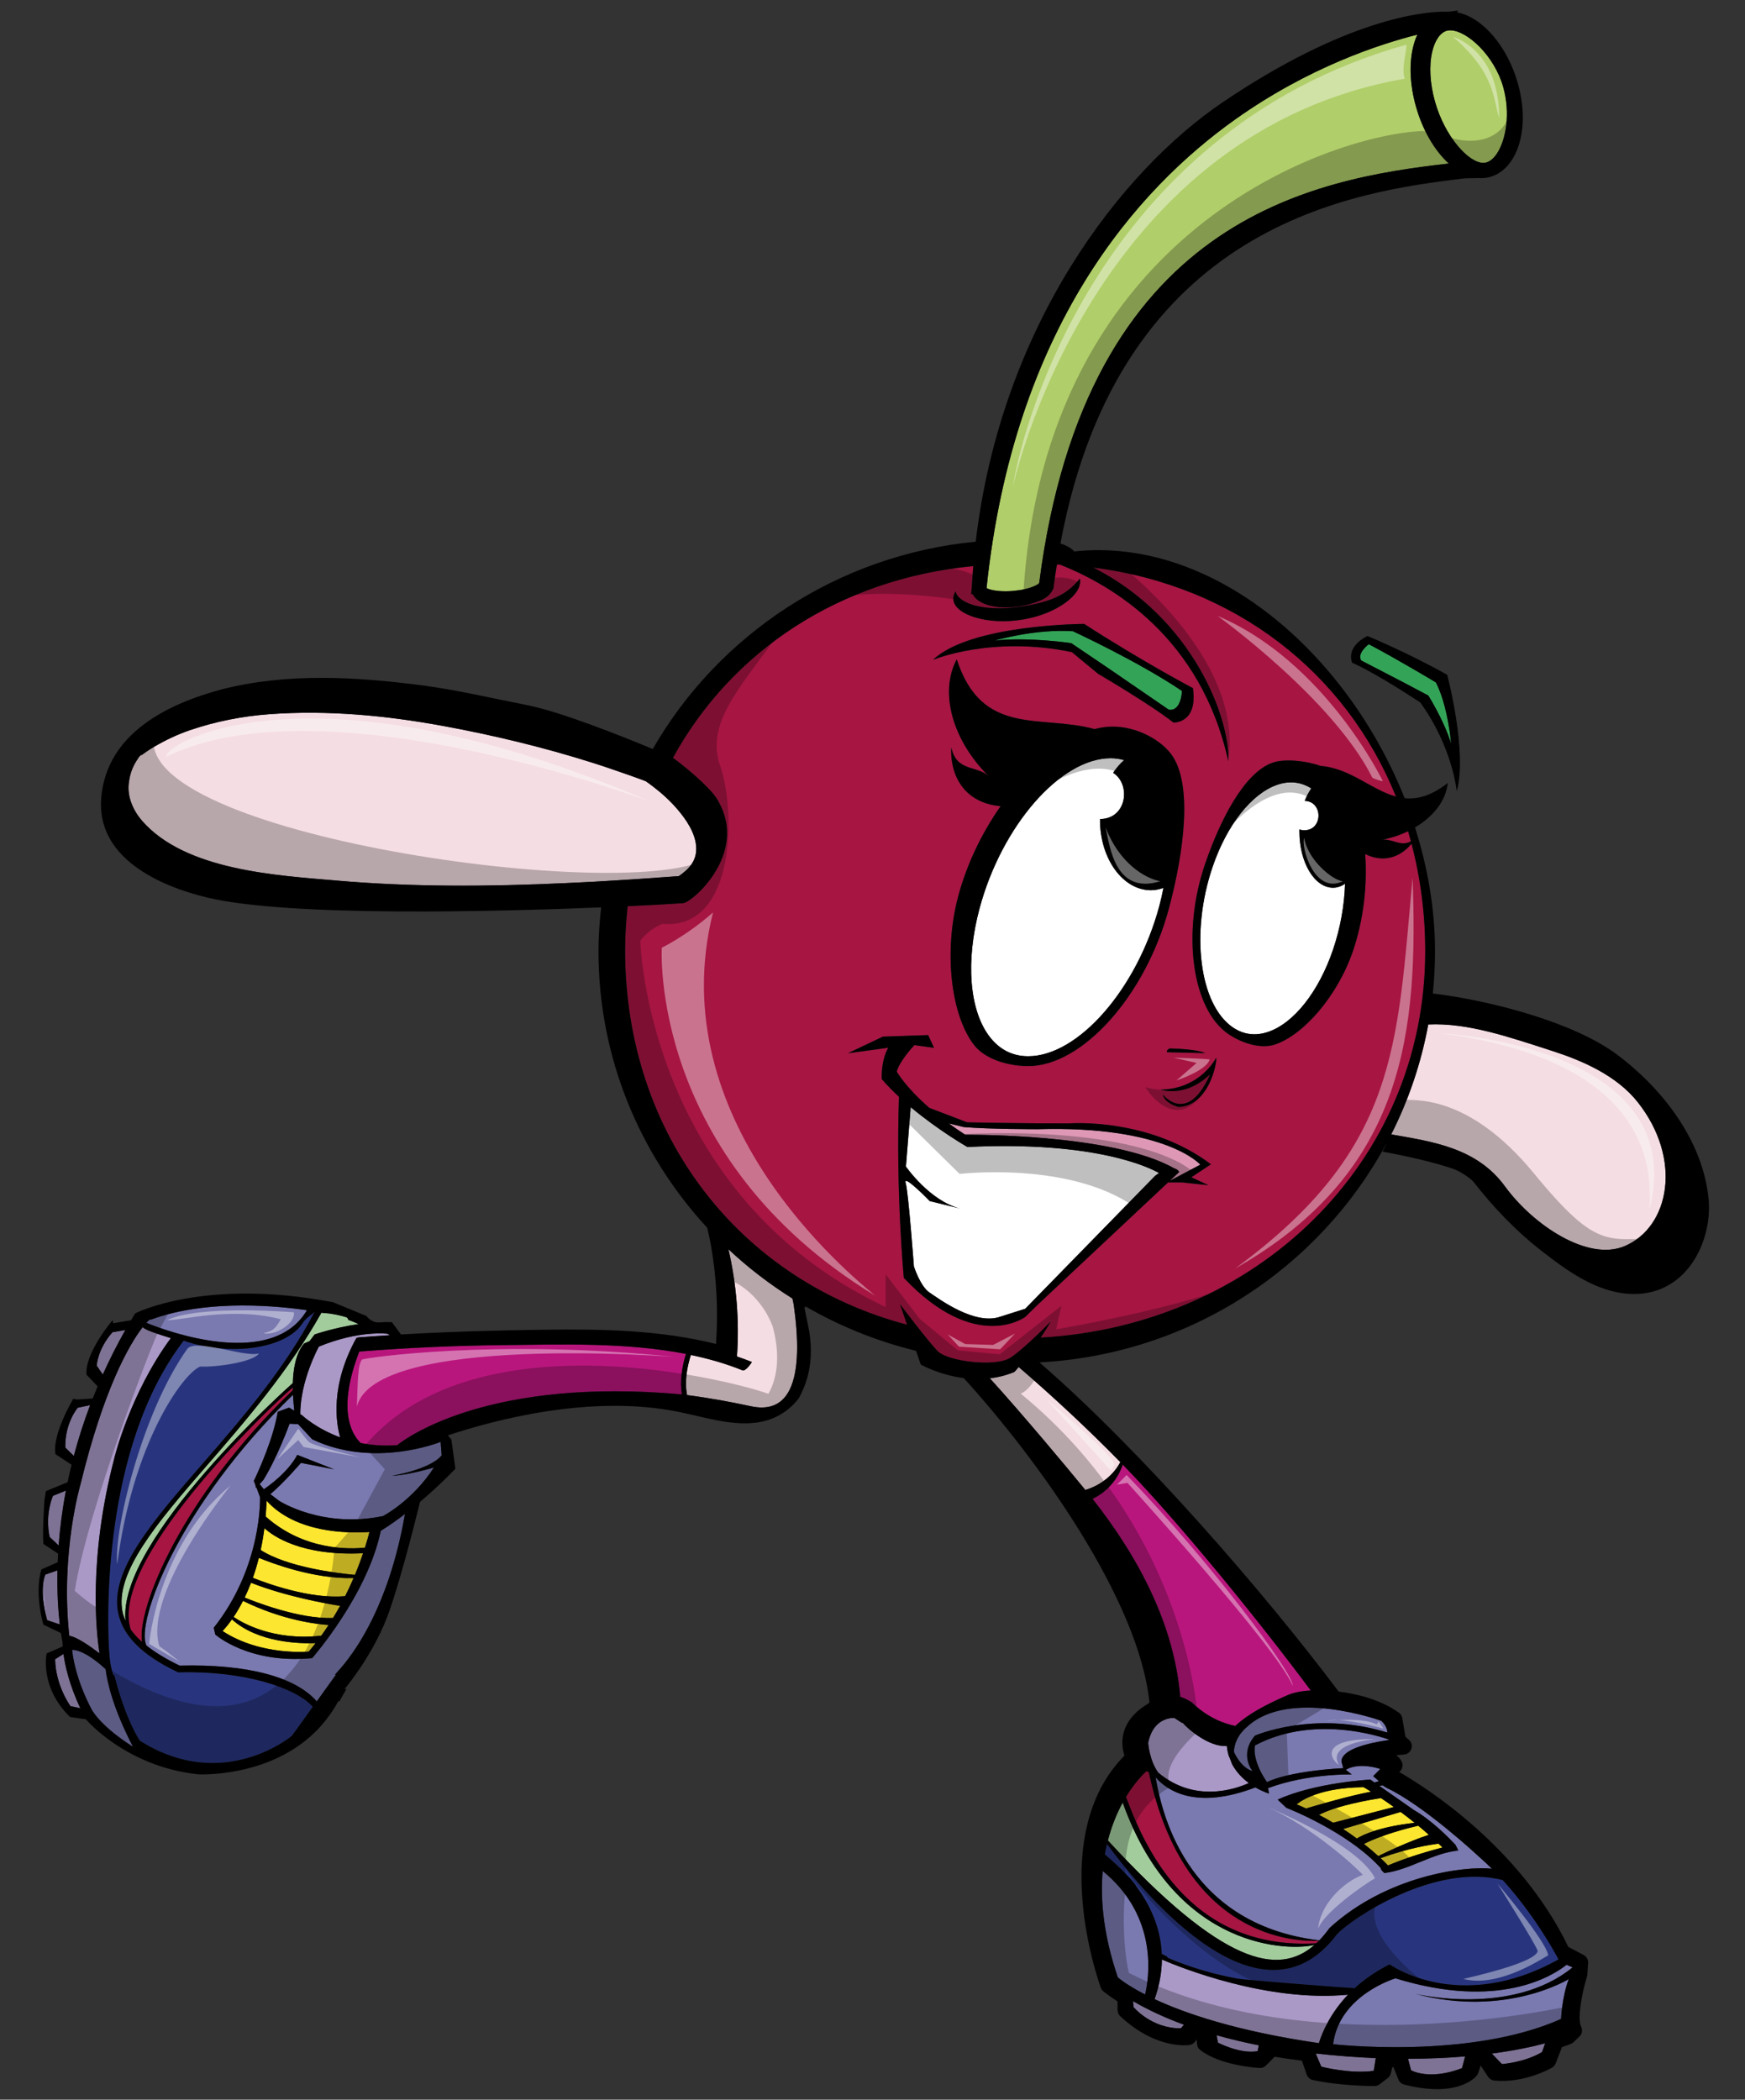 <?xml version="1.0" encoding="utf-8"?>
<!-- Generator: Adobe Illustrator 17.0.0, SVG Export Plug-In . SVG Version: 6.00 Build 0)  -->
<!DOCTYPE svg PUBLIC "-//W3C//DTD SVG 1.1//EN" "http://www.w3.org/Graphics/SVG/1.1/DTD/svg11.dtd">
<svg version="1.1" id="Layer_2" xmlns="http://www.w3.org/2000/svg" xmlns:xlink="http://www.w3.org/1999/xlink" x="0px" y="0px"
	 width="166.25px" height="200px" viewBox="0 0 166.25 200" style="enable-background:new 0 0 166.25 200;" xml:space="preserve">
<rect x="0" y="0" width="166.25" height="200" fill="#333333" stroke="none"/>
<path id="color11" style="fill:#B0CE69;" d="M138.032,15.577c-12.823,1.461-34.546,5.187-39.016,39.892l-0.024,0.093
	c-0.061,0.056-0.193,0.153-0.436,0.261c-0.517,0.23-1.23,0.395-2.012,0.464c-0.26,0.024-0.513,0.034-0.754,0.034
	c-1.006,0-1.599-0.185-1.799-0.305c2.603-24.862,14.345-38.021,23.75-44.684c6.951-4.925,13.684-7.126,17.296-8.034
	c-0.17,0.365-0.311,0.771-0.416,1.216c-0.386,1.622-0.287,3.618,0.276,5.62C135.544,12.432,136.695,14.36,138.032,15.577z
	 M143.213,8.287c-0.84-2.99-3.451-5.398-5.053-5.398c-0.093,0-0.185,0.01-0.273,0.03c-0.636,0.144-1.172,0.888-1.433,1.988
	c-0.318,1.345-0.227,3.038,0.259,4.767c0.939,3.342,3.205,5.84,4.602,5.84c0.085,0,0.167-0.009,0.245-0.027
	c0.416-0.094,0.815-0.447,1.156-1.019C143.472,13.199,143.918,10.795,143.213,8.287z"/>
<path id="color10" style="fill:#DE98B6;" d="M111.439,112.485l0.909-0.853c-0.128-0.193-0.293-0.297-0.476-0.341
	c-5.901-3.361-19.903-3.196-19.903-3.196c-0.571-0.37-1.089-0.731-1.571-1.085l1.423,0.348c2.448,0.209,7.034,0.202,7.034,0.202
	c12.259-0.356,15.503,3.378,15.503,3.378L111.439,112.485z"/>
<path id="color9" style="fill:#F4DDE3;" d="M154.781,118.698c-3.502,1.484-8.711-2.005-11.406-5.698
	c-2.688-3.687-6.918-4.253-10.832-4.945c1.652-3.26,2.852-6.776,3.53-10.471c3.761-0.178,7.689,1.186,11.873,2.54
	c2.756,0.891,6.055,2.293,8.085,4.861C160.32,110.405,159.068,116.883,154.781,118.698z M96.622,130.691
	c-0.779,0.324-1.558,0.507-2.315,0.597c3.19,3.515,7.405,8.567,9.094,10.635c1.39-0.408,2.664-1.369,3.334-2.652
	c-3.098-3.157-6.339-6.18-9.681-9.057C96.821,130.497,96.659,130.676,96.622,130.691z M75.498,123.688
	c-2.185-1.372-4.231-2.942-6.1-4.695c0.775,3.343,1.053,6.821,0.813,10.216c0.478,0.161,0.95,0.334,1.415,0.522
	c0.032,0.014-0.592,0.918-0.884,0.798c-1.573-0.639-3.225-1.109-4.922-1.464c-0.38,1.192-0.613,2.579-0.361,3.821
	c2.177,0.28,4.248,0.667,6.077,1.064c0.399,0.086,0.767,0.121,1.103,0.115c1.262-0.023,2.091-0.667,2.604-1.716
	c0.903-1.845,0.822-4.935,0.376-8.075C75.581,124.079,75.539,123.885,75.498,123.688z M66.324,80.629
	c-0.09-1.296-0.935-2.542-1.749-3.501c-0.692-0.815-1.507-1.562-2.375-2.222c-0.226-0.172-0.453-0.34-0.684-0.499
	c-0.544-0.206-1.093-0.401-1.64-0.596c-0.586-0.21-1.176-0.413-1.768-0.612c-0.56-0.188-1.12-0.375-1.683-0.553
	c-4.655-1.472-9.428-2.619-14.203-3.497c-5.441-0.999-11.006-1.523-16.534-1.123c-2.595,0.188-5.151,0.691-7.615,1.532
	c-1.187,0.405-2.317,0.949-3.399,1.579c-0.488,0.284-0.946,0.614-1.402,0.942c0.407-0.294,0.158-0.248-0.021,0.014
	c-0.506,0.735-0.841,1.355-0.984,2.518c-0.159,1.297,0.429,2.608,1.264,3.568c4.132,4.744,12.83,5.203,18.536,5.698
	c7.219,0.626,14.502,0.58,21.763,0.243c0.613-0.026,1.224-0.057,1.836-0.088c0.286-0.016,0.571-0.027,0.855-0.042
	c1.3-0.073,2.6-0.153,3.896-0.24c0.41-0.026,0.819-0.057,1.228-0.084c0.56-0.04,1.121-0.08,1.681-0.12
	c0.394-0.028,0.79-0.055,1.185-0.083l0.166-0.014C65.662,82.764,66.418,81.973,66.324,80.629z"/>
<path id="color8" style="fill:#B9167D;" d="M65.354,128.965c-0.382,1.215-0.598,2.592-0.381,3.859
	c-18.101-1.633-26.005,3.943-27.133,4.833c-1.277,0.1-2.435,0.001-3.471-0.201c-0.972-0.93-2.203-3.335-0.156-8.676
	c0.005-0.015,0.015-0.026,0.021-0.041c4.571-0.363,9.164-0.564,13.747-0.614C53.522,128.064,59.683,127.858,65.354,128.965z
	 M106.964,139.507c-0.474,1.439-1.525,2.611-2.877,3.262c4.534,5.758,7.794,12.149,8.351,18.858
	c0.295,0.099,0.758,0.293,1.104,0.532c1.597,1.542,3.233,2.064,4.151,2.24c0.638-0.571,1.702-1.529,5.154-3.005
	c0.746-0.254,1.349-0.331,2.029-0.371C120.238,154.773,112.422,145.093,106.964,139.507z"/>
<path id="color7" style="fill:#A3CC9D;" d="M33.176,125.723c0.49,0.173,0.819,0.32,0.985,0.401c-2.337,0.34-4.188,0.989-4.188,0.989
	l-0.478,0.633l-0.533,0.235c-0.8,0.963-1.033,2.498-1.066,3.788l-0.013-0.015c-0.179,0.146-16.729,14.931-15.921,22.633
	c-0.126-0.275-0.228-0.557-0.288-0.845c-0.771-3.718,3.295-8.495,7.954-13.854c3.761-4.319,7.892-9.121,11-14.653
	c0.056,0.011,0.121,0.021,0.175,0.033c0.012,0,0.02-0.005,0.032-0.004c0.729,0.042,1.436,0.188,2.133,0.397
	C33.112,125.505,33.172,125.61,33.176,125.723z M106.961,171.701c-0.524,0.961-1.036,2.163-1.411,3.607
	c10.939,11.894,16.262,12.959,19.689,9.946C123.146,185.825,112.069,185.977,106.961,171.701z"/>
<path id="color6" style="fill:#A71543;" d="M131.604,80.005c0.926-0.172,1.779-0.461,2.548-0.831
	c0.095,0.32,0.184,0.643,0.271,0.967C133.401,80.713,132.605,79.808,131.604,80.005z M109.456,168.82
	c-0.075-0.04-0.148-0.079-0.211-0.125c0,0.004-0.961,0.803-1.972,2.463c1.547,4.105,5.686,14.662,18.128,13.945
	c0.088-0.077,0.174-0.159,0.257-0.242C123.464,184.98,112.827,184.655,109.456,168.82z M99.144,127.414
	c0.362-0.534,0.697-1.063,0.949-1.525c0,0-2.406,2.498-3.815,3.431c-1.41,0.932-5.99,0.368-6.954-0.625
	c-0.963-0.993-3.579-4.471-3.579-4.471l0.674,1.96c-15.985-4.212-26.865-18.138-26.865-35.681c0-1.424,0.097-2.813,0.24-4.183
	c1.585-0.074,2.619-0.13,2.872-0.145c1.461-0.083,2.35-0.143,2.428-0.148c0.241-0.02,0.854-0.412,1.539-1.082
	c1.727-1.689,3.908-5.137,1.698-8.804c-0.717-1.19-3.109-3.134-4.018-3.81c-0.081-0.061-0.146-0.106-0.202-0.146
	c5.585-10.181,15.9-17.054,28.616-18.263c-0.054,0.654-0.102,1.313-0.138,1.978c-0.013,0.072-0.016,0.138-0.021,0.194l-0.043,0.511
	h0.155c0.366,0.75,1.56,1.246,3.098,1.246c0.284,0,0.58-0.013,0.884-0.041c0.997-0.088,1.979-0.399,2.566-0.661
	c0.592-0.264,0.924-0.646,1.076-1.017l0.045,0.006l0.034-0.272c0.012-0.056,0.019-0.112,0.021-0.166l0.005-0.034
	c0.084-0.652,0.188-1.271,0.286-1.9c0.097,0.004,0.194,0.009,0.291,0.014c4.922,1.934,13.443,6.913,16.038,18.737
	c0.181-3.975-3.301-13.607-12.87-18.459c13.531,1.728,24.075,10.016,28.845,21.819c-2.33-0.627-4.366-2.705-7.196-2.922
	c-1.387-0.497-3.394-0.699-4.517-0.32c-2.707,0.914-5.02,5.402-6.479,9.678c-2.25,6.594-1.237,13.864,2.258,16.206
	c1.197,0.804,3.006,1.446,4.424,0.967c2.706-0.915,5.95-4.614,7.407-8.891c1.016-2.976,1.383-6.287,1.166-9.245
	c1.681,0.83,3.292,0.383,4.417-0.99c0.849,3.229,1.306,6.658,1.306,10.246C135.785,110.933,119.504,126.294,99.144,127.414z
	 M113.574,103.019c-0.474,0.265-1.027,0.489-1.672,0.627c-0.004,0-0.007,0.001-0.008,0.002c-0.179,0.037-0.365,0.065-0.558,0.09
	c-0.037,0.006-0.074,0.009-0.113,0.014c-0.208,0.021-0.42,0.038-0.641,0.039l0.002,0.002c0.007,0.002,0.104,0.035,0.271,0.07
	c0.673,0.139,2.509,0.29,4.418-1.516l0.028-0.024c-0.08,0.18-0.16,0.346-0.24,0.506c-2.114,4.211-4.286,1.427-4.286,1.427
	c0.079,0.331,0.313,0.582,0.575,0.767c0.08,0.055,0.162,0.104,0.242,0.147c0.099,0.055,0.193,0.099,0.281,0.133
	c0.229,0.096,0.401,0.139,0.401,0.139c3.122-0.104,3.771-4.86,3.568-4.648C115.845,100.792,115.174,102.13,113.574,103.019z
	 M95.332,76.789c-1.757,2.511-3.204,5.463-4.035,8.565c-1.438,5.366-0.659,11.366,1.479,14.153c1.121,1.46,3.409,2.042,5.183,2.042
	c5.172,0,11.184-6.733,13.402-15.01c1.438-5.367,2.323-11.958,0.185-14.746c-1.121-1.46-3.669-2.843-6.28-2.536
	c-0.324,0.038-0.654,0.103-0.989,0.192c-5.101-1.416-10.712,0.791-13.126-6.643c-1.667,3.107-0.448,7.708,3.114,11.194
	c-1.157-1.156-3.132-0.409-3.638-2.818C90.504,74.268,92.194,76.524,95.332,76.789z M111.438,99.867c0,0-0.35,0.165-0.249,0.361
	l3.636,0.086C114.825,100.313,114.211,99.936,111.438,99.867z M90.838,57.193c0.229,1.38,3.251,2.375,6.579,1.825
	c3.33-0.549,5.705-2.434,5.477-3.814c-0.004-0.028-0.017-0.053-0.024-0.08c-1.276,1.591-2.775,2.192-5.418,2.629
	c-3.262,0.539-6.09-0.1-6.417-1.426C90.866,56.617,90.791,56.909,90.838,57.193z M88.892,62.853c0,0,5.575-2.337,13.228-0.737
	l2.494,2.061c0,0,5.038,2.949,7.182,4.649c0,0,2.344,0.104,1.858-3.278c0,0-4.726-2.483-10.359-6.116
	C103.294,59.432,92.457,59.456,88.892,62.853z M111.289,112.626h1.279l2.563,0.271l-1.634-0.758l1.872-1.233
	c-5.96-4.495-13.495-3.897-13.495-3.897c-4.236,0.012-9.731-0.101-9.731-0.101l-3.603-1.377c-2.325-2.025-3.105-3.459-3.105-3.459
	c0.276-1.047,1.682-2.522,1.682-2.522l1.868,0.26l-0.562-1.215l-4.308,0.15l-3.33,1.582l3.841-0.525
	c-0.723,1.273-0.619,2.985-0.619,2.985c0.501,0.585,1.06,1.149,1.64,1.688c-0.313,9.117,0.462,17.246,0.462,17.246
	c6.832,7.236,11.555,3.73,11.555,3.73l1.33-1.295L111.289,112.626z M12.457,155.223c0.29,0.403,0.645,0.794,1.073,1.172
	c-0.484-3.161,3.726-13.753,14.367-23.975c-0.002-0.085-0.003-0.168-0.005-0.257C25.051,134.595,10.351,148.825,12.457,155.223z"/>
<path id="color5" style="fill:#FDE62F;" d="M35.199,145.926c-0.072,0.293-0.212,0.812-0.428,1.492
	c-1.368,0.15-5.775,0.326-9.463-2.968c0.041-0.482,0.071-0.984,0.088-1.503C28.174,146.012,33.044,146.069,35.199,145.926z
	 M25.189,145.561c-0.093,0.74-0.213,1.433-0.354,2.081c2.541,1.638,7.247,2.211,8.979,2.371c0.318-0.759,0.574-1.458,0.781-2.062
	C28.721,148.241,26.017,146.319,25.189,145.561z M22.099,154.253c-0.525,0.749-0.901,1.105-0.901,1.105
	c3.668,2.404,8.217,1.959,8.217,1.959c0.229-0.264,0.444-0.533,0.658-0.805C28.555,156.572,24.593,156.484,22.099,154.253z
	 M24.662,148.389c-0.171,0.691-0.366,1.322-0.571,1.903c1.206,0.484,5.449,2.06,8.792,1.746c0.302-0.596,0.569-1.175,0.805-1.728
	C29.935,150.441,25.822,148.869,24.662,148.389z M23.31,152.171c0.817,0.34,5.193,2.082,8.42,1.944
	c0.237-0.387,0.46-0.771,0.669-1.152c-1.264-0.202-5.139-0.885-8.483-2.199C23.719,151.279,23.515,151.747,23.31,152.171z
	 M22.258,154.021c0.819,0.559,3.792,2.293,8.346,1.786c0.248-0.338,0.481-0.681,0.704-1.024c-1.178-0.074-4.396-0.455-8.157-2.294
	C22.84,153.101,22.533,153.611,22.258,154.021z M131.568,171.276c-1.012,0.15-4.168,0.688-5.903,1.595
	c0.469,0.245,0.92,0.5,1.347,0.752l5.786-1.499C132.351,171.803,131.935,171.52,131.568,171.276z M137.053,175.617
	c-0.831,0.099-2.839,0.416-5.525,1.375c0.292,0.268,0.531,0.509,0.717,0.696c1.239-0.521,2.947-1.127,5.187-1.709
	C137.306,175.858,137.182,175.74,137.053,175.617z M135.115,173.903c-0.917,0.215-3.386,0.833-5.17,1.736
	c0.531,0.422,0.986,0.812,1.367,1.159c0.875-0.433,2.832-1.362,4.816-2.028C135.79,174.466,135.448,174.181,135.115,173.903z
	 M133.445,172.594l-5.482,1.623c0.469,0.306,0.899,0.606,1.305,0.907c0.569-0.352,2.154-1.116,5.512-1.495
	C134.317,173.257,133.873,172.913,133.445,172.594z M129.915,170.237c-4.696,0.039-6.376,1.634-6.376,1.634
	c0.306,0.127,0.598,0.26,0.893,0.393c1.057-0.314,4.015-1.182,6.188-1.601C130.178,170.385,129.915,170.237,129.915,170.237z"/>
<path id="color4" style="fill:#33A457;" d="M102.218,60.127c0,0,6.285,2.908,10.39,5.69c0,0-0.053,1.965-1.257,1.782l-5.889-4.039
	l-3.402-2.298c0,0-3.993-0.602-7.291-0.246C94.769,61.017,98.575,59.886,102.218,60.127z M136.8,65.003c0,0-3.579-2.155-6.391-3.637
	c0,0-1.164,0.85-0.72,1.548l4.063,2.106l2.325,1.23c0,0,1.472,2.317,2.176,4.584C138.253,70.834,137.958,67.245,136.8,65.003z"/>
<path id="color3" style="fill:#28357E;" d="M148.484,186.641c-9.461,5.272-16.091,0.476-16.091,0.476
	c-1.355,0.678-2.452,1.459-3.336,2.269c-0.521-0.017-10.252-0.749-11.209-0.924c-2.229-0.409-4.387-1.045-6.476-1.92
	c-0.104-0.039-0.169-0.115-0.211-0.191c-0.156-0.076-0.327-0.143-0.475-0.222c-0.113-2.619-1.197-4.778-2.406-6.406
	c-0.407-0.8-2.773-2.896-3.023-3.084c0.061-0.345,0.128-0.677,0.205-0.998c3.806,5.141,14.752,18.14,21.919,8.591
	c1.445-1.531,9.346-6.82,15.792-5.143C146.079,182.282,147.997,185.72,148.484,186.641z M29.983,124.94
	c-0.269,0.296-0.802,0.542-1.163,1.103c-1.528,2.37-6.718,3.218-11.327,1.664c-0.762,0.99-1.442,2.043-2.053,3.136
	c-6.199,11.084-5.08,26.514-5.008,26.839c-0.001,0.018-0.007,0.031-0.005,0.049c0.059,0.58,0.148,1.142,0.318,1.698
	c0.029,0.095,0.085,0.148,0.152,0.177c1.091,4.3,2.422,6.202,2.422,6.202c7.975,5.047,14.493-0.464,14.493-0.464l1.991-2.762
	c-1.582-1.811-6.56-3.457-12.75-3.285l-0.076,0.003l-0.07-0.034c-3.347-1.6-5.194-3.436-5.644-5.612
	c-0.835-4.028,3.286-8.765,8.058-14.25C23.012,135.16,27.16,130.366,29.983,124.94z"/>
<path id="color2" style="fill:#AA99C7;" d="M13.595,126.417c0.268,0.288,1.443,0.659,2.68,1.043
	c-3.909,5.307-5.38,11.427-5.38,11.427c-2.524,9.643-1.711,16.712-1.413,18.603c-0.742-0.566-2.171-1.595-2.881-1.671
	c-0.856-7.969,1.077-14.465,1.077-14.465C9.917,132.163,12.371,127.987,13.595,126.417z M5.252,158.048
	c0.047,2.541,1.465,4.467,1.465,4.467l0.939,0.202c-1.048-2.218-1.454-4.057-1.607-5.172L5.252,158.048z M5.588,147.208
	c0.117-1.589,0.335-3.34,0.692-5.223l-1.238,0.5c-0.808,2.053-0.308,3.924-0.308,3.924L5.588,147.208z M7.034,138.679
	c0.411-1.553,0.921-3.171,1.553-4.836l-1.186,0.25c-1.334,1.761-1.173,3.801-1.173,3.801L7.034,138.679z M11.945,126.687
	l-1.229,0.216c-1.418,1.59-1.502,3.178-1.502,3.178l0.58,0.849C10.423,129.536,11.132,128.121,11.945,126.687z M5.473,149.584
	l-1.152,0.401c-0.638,1.545,0.174,4.343,0.174,4.343l1.203,0.407C5.56,153.561,5.428,151.801,5.473,149.584z M30.378,128.271
	c0,0-1.781,3.232-1.769,6.435l0.164,0.096c0,0,1.309,1.254,3.634,2.111c-0.377-1.333-0.986-4.935,1.573-9.508l0.059,0.081
	c0.035-0.093,0.059-0.137,0.062-0.091c1.008-0.082,2.016-0.145,3.024-0.21c-0.069-0.061-0.138-0.11-0.205-0.143
	C36.919,127.043,34.203,126.69,30.378,128.271z M109.999,190.425c2.895,1.35,7.824,3.056,15.654,4.191
	c0.334-1.07,1.098-2.857,2.774-4.615c-7.721,0.745-16.032-2.613-17.733-3.351C110.684,187.825,110.477,189.087,109.999,190.425z
	 M118.979,169.842c-0.571-0.422-1.154-0.991-1.566-1.744c-0.021,0.013-0.237-0.659-0.343-0.839c-0.093-0.295-0.153-0.612-0.19-0.946
	c-1.695,0.123-3.726-1.637-4.2-2.203c-0.014,0.001-0.028-0.001-0.042,0c-0.006,0.004-0.014,0.007-0.021,0.006l-0.727-0.472
	c0,0-1.994-0.192-2.499,2.376c0.001,0,0.1,1.646,0.958,2.828C113.756,171.709,117.542,170.485,118.979,169.842z M107.998,191.183
	c0,0,1.685,2.048,4.509,2.02l0.293-0.34c-1.661-0.609-3.313-1.352-4.855-2.246L107.998,191.183z M116.034,194.567
	c-0.002,0,2.11,1.114,3.778,0.813l0.12-0.556c-1.234-0.245-2.602-0.557-4.025-0.96L116.034,194.567z M125.353,195.606l0.527,1.25
	c0-0.002,2.75,0.719,4.998,0.397l0.192-1.211c-1.761-0.074-3.648-0.213-5.661-0.434C125.41,195.609,125.386,195.608,125.353,195.606
	z M134.433,197.199c0,0,1.721,1.008,4.854-0.2l0.302-1.118c-1.611,0.14-3.427,0.222-5.444,0.223L134.433,197.199z M142.128,195.61
	l0.966,1.001c0-0.002,2.148-0.148,3.82-1.146l0.296-0.835C146.013,194.953,144.321,195.319,142.128,195.61z"/>
<path id="color1" style="fill:#7A79B0;" d="M13.945,126.004c0.401-0.457,0.387-0.29,0.387-0.29c5.58-2.086,12.69-1.235,14.915-0.914
	C25.933,130.408,16.151,126.911,13.945,126.004z M142.137,178.003c-0.425-0.419-0.866-0.835-1.323-1.231c0,0-5.175-4.82-8.712-6.473
	l-0.381-0.239l-0.298,0.056l3.293,2.301c1.663,0.955,3.271,2.587,3.915,3.269c0.036-0.005,0.248,0.483,0.308,0.584
	c-2.428,0.234-4.697,1.867-7.036,2.143c-0.065-0.025-0.42-0.385-0.319-0.428c-3.17-3.532-9.03-5.783-9.03-5.783l-0.827-0.783
	c3.585-1.633,8.83-1.907,8.83-1.907l0.394,0.273l0.426-0.124l-0.55-0.478l0.672-0.682c0,0-1.936-0.697-3.284,0.075l0.572,0.447
	c0,0-4.159-0.118-7.967,1.301l0.077,0.523c0,0-0.574-0.174-1.288-0.591c-5.658,2.16-8.39,0.328-9.515-0.968
	c0.496,2.758,2.56,13.977,15.6,15.538c0.343-0.357,0.671-0.75,0.983-1.186C132.097,178.68,139.52,177.713,142.137,178.003z
	 M6.867,157.156c0.336,3.025,1.932,5.798,1.932,5.798c1.137,1.784,3.872,3.429,3.872,3.429c-1.942-3.727-2.465-6.232-2.607-7.389
	C7.918,157.013,6.867,157.156,6.867,157.156z M36.278,145.815c-1.258,6.12-6.535,12.125-6.535,12.125
	c-6.045,0.592-9.228-2.244-9.228-2.244l-0.15-0.646c4.651-5.859,4.411-12.439,4.411-12.439l-0.336-0.91l-0.044,0.05
	c-0.038-0.222-0.095-0.44-0.199-0.645c-0.005-0.011-0.014-0.016-0.019-0.024c0.005-0.01,0.014-0.03,0.019-0.041l-0.01-0.026
	l0.021,0.003c0.417-0.877,1.848-4.008,2.255-6.544l1.078-0.393l0.497,0.291c-0.038-0.382-0.099-1.027-0.124-1.515
	c-10.89,10.555-15.05,21.757-13.958,23.888c0.848,0.669,1.902,1.303,3.162,1.911c6.533-0.17,11.073,1.11,13.063,3.408l1.842-2.561
	c-0.042,0.011-0.084,0.017-0.126,0.026c0.265-0.355,4.796-4.475,6.692-15.319C37.852,144.774,37.074,145.326,36.278,145.815z
	 M29.735,137.093l-1.331-1.433l-0.815-0.048c0,0-1.172,3.234-2.496,5.358l-0.358,0.4l0.402,0.484
	c0.522-0.352,2.311-1.641,3.186-3.273l3.505,1.377l-3.158-0.613c0,0-1.683,1.958-2.916,2.979l0.825,0.626c0,0,4.09,2.67,9.908,1.461
	c0,0,2.794-1.438,4.859-4.633c0,0-2.406,0.737-4.015,0.796c0,0,3.642-0.582,4.747-1.949l-0.098-1.282
	C41.981,137.343,35.626,139.921,29.735,137.093z M105.055,178.216c-0.235,2.748,0.069,6.104,1.44,10.129c0,0,0.74,0.684,2.602,1.638
	C109.445,188.529,110.451,182.614,105.055,178.216z M119.338,168.708c0,0-1.318-1.593,0.229-3.382c0,0,5.599-2.45,12.602-0.298
	c0,0,0.052-0.536-0.562-1.112c0,0-8.794-3.199-12.82,0.593c0,0-1.173,0.888-1.229,2.356
	C117.557,166.865,118.173,168.366,119.338,168.708z M132.398,165.727c0,0-6.872-2.64-12.832,0.53c0,0-0.365,1.325,1.145,3.498
	c0,0,1.786-1.021,7.262-1.335l-0.105-0.408C127.865,168.009,126.935,166.509,132.398,165.727z M134.842,189.925
	c0,0,9.188,2.208,14.983-2.527l-0.572-0.245c-1.382,1.095-6.503,4.308-16.299,1.289c0.001,0.002-5.35,1.569-5.948,6.275
	c0,0,12.99,1.505,21.724-2.407c0,0,0.074-2.056,0.728-3.797C149.457,188.513,143.513,192.209,134.842,189.925z"/>
<path id="color" style="fill:#FFFFFF;" d="M109.657,84.798c0.413,0,0.807-0.091,1.188-0.225c-0.11,0.568-0.237,1.143-0.393,1.723
	c-2.115,7.892-7.72,14.313-12.494,14.313c-1.492,0-2.729-0.627-3.679-1.864c-1.933-2.52-2.3-7.197-0.958-12.207
	c2.114-7.894,7.72-14.315,12.494-14.315c0.453,0,0.88,0.065,1.284,0.18c-0.39,0.335-0.743,0.742-1.049,1.211
	c1.722,1.087,1.312,4.397-1.248,4.399c0,0.026-0.003,0.051-0.003,0.078C104.801,81.795,106.976,84.798,109.657,84.798z
	 M92.163,109.253c0,0-2.738-1.562-5.402-3.795l-0.452,5.657c0,0,2.265,3.288,5.195,4.011l-2.931-0.723c0,0-2.593-2.674-2.287-1.712
	c0.252,0.791,0.783,7.94,0.783,7.94s0.604,1.899,1.489,2.489c0.885,0.59,4.315,3.158,6.742,2.299l2.374-0.756l12.357-12.644
	c0,0,0.156-0.132,0.392-0.285C109.566,111.243,104.446,108.661,92.163,109.253z M127,84.559c-1.77,0-3.204-2.407-3.204-5.376
	c0-0.059,0.004-0.116,0.005-0.175c0.139,0.046,0.288,0.078,0.46,0.078c1.792,0,1.805-2.753,0.043-2.799
	c0.171-0.448,0.385-0.844,0.626-1.188c-0.982-0.617-2.063-0.744-3.224-0.352c-2.447,0.826-4.813,3.819-6.174,7.812
	c-2.146,6.289-1.269,13.164,1.956,15.326c1.01,0.674,2.129,0.813,3.33,0.406c2.447-0.827,4.813-3.82,6.174-7.812
	c0.716-2.099,1.088-4.259,1.155-6.291C127.79,84.419,127.406,84.559,127,84.559z"/>
<path id="outline" d="M102.119,62.116l2.494,2.061c0,0,5.038,2.949,7.182,4.649c0,0,2.344,0.104,1.858-3.278
	c0,0-4.726-2.483-10.359-6.116c0,0-10.837,0.024-14.402,3.42C88.892,62.853,94.467,60.515,102.119,62.116z M102.218,60.127
	c0,0,6.285,2.908,10.39,5.69c0,0-0.053,1.965-1.257,1.782l-5.889-4.039l-3.402-2.298c0,0-3.993-0.602-7.291-0.246
	C94.769,61.017,98.575,59.886,102.218,60.127z M162.788,114.304c-0.463-5.33-4.087-10.367-8.711-13.837
	c-4.106-3.082-12.015-5.162-17.569-5.836c0.138-1.323,0.209-2.666,0.209-4.024c0-3.981-0.686-7.969-1.908-11.791
	c1.781-1.048,2.96-2.58,3.123-4.236c-1.571,1.235-2.895,1.574-4.111,1.45c-5.55-13.95-18.307-24.915-31.484-23.504
	c-0.307-0.368-0.836-0.602-1.305-0.758c5.692-30.685,28.383-33.523,38.301-34.755c0.303-0.038,0.717-0.042,1.117-0.045
	c0.176-0.002,0.343-0.004,0.505-0.009c0.05,0.002,0.1,0.011,0.149,0.011c0.24,0,0.479-0.026,0.709-0.078
	c0.945-0.214,1.752-0.842,2.33-1.815c1.053-1.768,1.229-4.431,0.471-7.124c-1.002-3.572-3.412-6.332-5.795-6.775L138.912,1
	l-0.893,0.12c-0.064-0.003-0.192-0.008-0.381-0.008c-1.967,0-9.304,0.622-21.144,8.625c-9.6,6.488-21.091,21.147-23.536,41.86
	c-13.205,1.274-24.529,8.907-30.77,19.748c-2.931-1.217-8.77-3.559-12.067-4.202c-3.294-0.642-6.565-1.423-9.894-1.858
	c-6.326-0.828-12.862-1.207-19.103,0.378c-5.194,1.399-10.915,4.188-11.474,10.264c-0.527,5.721,5.436,8.457,10.116,9.572
	c7.852,1.873,27.816,1.331,37.507,0.931c-0.153,1.374-0.255,2.762-0.255,4.176c0,10.134,3.929,19.376,10.359,26.343
	c0.13,0.56,0.26,1.118,0.359,1.683c0.542,3.108,0.701,6.243,0.48,9.385c-5.376-1.342-10.953-1.432-16.468-1.355
	c-4.521,0.063-9.036,0.183-13.546,0.45l-0.87-1.177c-0.136-0.005-0.271,0.013-0.407,0.013c0.009-0.011,0.018-0.02,0.026-0.028
	c-0.311,0.021-0.622,0.046-0.934,0.048c-0.438,0.003-0.883-0.3-1.17-0.689c-0.012,0.012-0.023,0.023-0.037,0.035l-3.078-1.272
	c-12.295-2.347-18.86,1.066-18.86,1.066c-0.132,0.218-0.254,0.433-0.382,0.649l-1.711,0.288l-0.043-0.3c0,0-2.665,3.1-2.496,5.198
	l1.062,1.116c-0.164,0.385-0.321,0.769-0.471,1.149l-1.477,0.102l-0.374-0.069c0,0-2.021,3.373-1.698,5.27l1.535,1.007
	c-0.139,0.566-0.266,1.123-0.378,1.67l-2.066,0.844l-0.132,0.808c0,0-0.22,3.081-0.103,4.229l1.395,0.918
	c-0.017,0.28-0.028,0.554-0.038,0.823l-1.548,0.683c0,0-0.707,1.916,0.18,5.254l1.679,0.811c0.082,0.54,0.145,0.836,0.145,0.836
	s0,0.159,0.02,0.441l-1.527,0.656c0,0-0.712,3.192,2.233,6.062l1.506,0.215c0,0,3.774,4.495,10.672,5.24c0,0,6.605,0.384,11.1-3.959
	c0,0,1.293-1.177,2.274-2.998c0.041,0,0.085-0.002,0.126-0.003c0.029-0.066,0.057-0.13,0.091-0.193
	c0.184-0.329,0.375-0.654,0.566-0.979c-0.064,0.005-0.123,0.017-0.188,0.02c0.535-0.646,2.982-3.732,4.268-7.428
	c1.222-3.521,2.543-8.844,2.922-10.406c1.979-1.671,3.373-3.16,3.373-3.16l-0.384-2.778l-0.294-0.365l-0.031-0.038
	c4.314-1.428,13.59-3.957,22.035-2.224c2.354,0.483,4.824,1.299,7.252,1.024c1.752-0.197,3.18-1.069,4.16-2.361
	c0.38-0.766,1.516-2.777,0.994-6.228c-0.158-0.823-0.323-1.64-0.498-2.445c0.041,0.04,0.091,0.074,0.134,0.114
	c-0.021-0.062-0.036-0.126-0.057-0.188c3.259,1.891,6.811,3.339,10.575,4.259l0.448,1.303c0,0,1.729,0.989,4.101,1.295
	c7.043,7.738,16.695,21.111,17.691,30.915c-0.181,0.116-0.373,0.245-0.582,0.39c-2.395,1.657-2.101,3.724-1.802,4.655
	c-7.48,7.551-2.467,21.525-2.245,22.124c0.004,0.013,0.008,0.021,0.015,0.034c0.053,0.129,0.141,0.24,0.252,0.324
	c0.404,0.314,0.838,0.618,1.317,0.934l0.007,0.826c0.003,0.106,0.025,0.207,0.063,0.301c0.043,0.105,0.106,0.2,0.191,0.278
	c3.443,3.215,6.49,2.759,6.616,2.737c0.208-0.033,0.393-0.149,0.519-0.322l0.143-0.197l0.035,0.434
	c0.009,0.086,0.026,0.168,0.058,0.246c0.056,0.127,0.141,0.236,0.249,0.323c1.929,1.5,5.502,1.703,5.653,1.712
	c0.23,0.012,0.455-0.074,0.616-0.24l0.819-0.833c1.081,0.181,1.979,0.3,2.594,0.371l0.463,1.324c0.007,0.017,0.01,0.03,0.016,0.046
	c0.101,0.241,0.313,0.421,0.57,0.476c2.709,0.588,5.747,0.574,5.874,0.576c0.172,0,0.341-0.059,0.479-0.163l0.771-0.587
	c0.144-0.109,0.242-0.26,0.291-0.434l0.164-0.625l0.096,0.002l0.478,1.191l0.004,0.006c0.096,0.233,0.298,0.404,0.54,0.468
	c4.983,1.277,6.727-0.622,6.91-0.841c0.061-0.077,0.106-0.162,0.14-0.255l0.242-0.709l0.706,1.067
	c0.135,0.202,0.353,0.331,0.593,0.357c2.87,0.277,5.391-1.167,5.494-1.226c0.156-0.092,0.277-0.233,0.346-0.401l0.606-1.56
	c0.551-0.179,0.839-0.302,0.854-0.31c0.09-0.036,0.175-0.091,0.244-0.157l0.561-0.533c0.241-0.23,0.313-0.586,0.187-0.89
	c-0.009-0.017-0.014-0.031-0.023-0.048l-0.018-0.036c-0.354-0.852,0.12-3.277,0.571-4.728c0.02-0.06,0.033-0.121,0.036-0.183
	l0.078-1.126c0.008-0.129-0.014-0.25-0.061-0.362c-0.069-0.169-0.2-0.312-0.366-0.4l-1.462-0.774
	c-4.608-9.555-13.629-15.232-16.11-16.657c0.29-0.215,0.398-0.6,0.264-0.939c-0.109-0.266-0.304-0.483-0.55-0.658
	c0.271-0.03,0.524-0.052,0.742-0.068c0.321-0.023,0.602-0.237,0.704-0.544c0.063-0.188,0.054-0.387-0.02-0.563
	c-0.047-0.11-0.116-0.214-0.213-0.295l-0.332-0.293l-0.3-1.766c-0.009-0.062-0.022-0.119-0.047-0.175
	c-0.055-0.136-0.15-0.256-0.273-0.343c-1.804-1.292-4.075-1.81-5.742-2.017c-7.327-9.743-18.953-23.08-28.509-31.355
	c14.348-0.76,26.697-9.027,33.069-20.871c-0.02,0.049-0.031,0.097-0.055,0.146c-0.082,0.177-0.175,0.349-0.262,0.524
	c-0.026,0.055-0.044,0.087-0.057,0.11c-0.002,0.006-0.005,0.015-0.007,0.021c1.959,0.326,5.416,1.117,6.932,1.712
	c0.476,0.187,1.356,0.759,1.698,1.116c1.891,2.425,4.042,4.701,6.569,6.661c2.253,1.746,5.05,3.833,8.228,4.048
	C160.636,123.612,163.133,118.271,162.788,114.304z M134.151,79.174c0.095,0.32,0.184,0.643,0.271,0.967
	c-1.021,0.571-1.817-0.334-2.819-0.137C132.529,79.833,133.383,79.544,134.151,79.174z M136.454,4.907
	c0.261-1.1,0.797-1.844,1.433-1.988c0.089-0.02,0.181-0.03,0.273-0.03c1.602,0,4.213,2.408,5.053,5.398
	c0.705,2.508,0.259,4.912-0.497,6.181c-0.341,0.572-0.74,0.924-1.156,1.019c-0.078,0.018-0.16,0.027-0.245,0.027
	c-1.396,0-3.662-2.498-4.602-5.84C136.227,7.944,136.136,6.252,136.454,4.907z M117.742,11.332
	c6.951-4.925,13.684-7.126,17.296-8.034c-0.17,0.365-0.311,0.771-0.416,1.216c-0.386,1.622-0.287,3.618,0.276,5.62
	c0.646,2.298,1.797,4.226,3.134,5.443c-12.823,1.461-34.546,5.187-39.016,39.892l-0.024,0.093c-0.061,0.056-0.193,0.153-0.436,0.261
	c-0.517,0.23-1.23,0.395-2.012,0.464c-0.26,0.024-0.513,0.034-0.754,0.034c-1.006,0-1.599-0.185-1.799-0.305
	C96.595,31.153,108.337,17.995,117.742,11.332z M56.521,83.992c-0.284,0.015-0.57,0.026-0.855,0.042
	c-0.612,0.031-1.223,0.062-1.836,0.088c-7.262,0.337-14.544,0.383-21.763-0.243c-5.706-0.495-14.404-0.955-18.536-5.698
	c-0.835-0.961-1.423-2.271-1.264-3.568c0.143-1.163,0.479-1.783,0.984-2.518c0.179-0.261,0.428-0.308,0.021-0.014
	c0.456-0.329,0.914-0.659,1.402-0.942c1.082-0.63,2.212-1.174,3.399-1.579c2.464-0.84,5.02-1.343,7.615-1.532
	c5.528-0.4,11.093,0.124,16.534,1.123c4.775,0.878,9.548,2.025,14.203,3.497c0.563,0.178,1.122,0.364,1.683,0.553
	c0.591,0.199,1.182,0.402,1.768,0.612c0.547,0.195,1.096,0.39,1.64,0.596c0.231,0.159,0.458,0.327,0.684,0.499
	c0.868,0.66,1.683,1.406,2.375,2.222c0.814,0.959,1.659,2.205,1.749,3.501c0.093,1.344-0.662,2.135-1.646,2.823l-0.166,0.014
	c-0.395,0.028-0.791,0.054-1.185,0.083c-0.561,0.04-1.121,0.08-1.681,0.12c-0.408,0.028-0.818,0.058-1.228,0.084
	C59.121,83.839,57.822,83.919,56.521,83.992z M36.919,127.043c0.067,0.032,0.136,0.082,0.205,0.143
	c-1.008,0.065-2.017,0.128-3.024,0.21c-0.002-0.046-0.027-0.002-0.062,0.091l-0.059-0.081c-2.559,4.573-1.95,8.175-1.573,9.508
	c-2.326-0.857-3.634-2.111-3.634-2.111l-0.164-0.096c-0.011-3.202,1.769-6.435,1.769-6.435
	C34.203,126.69,36.919,127.043,36.919,127.043z M30.804,125.069c0.012,0,0.02-0.005,0.032-0.004
	c0.729,0.042,1.436,0.188,2.133,0.397c0.143,0.042,0.203,0.147,0.207,0.26c0.49,0.173,0.819,0.32,0.985,0.401
	c-2.337,0.34-4.188,0.989-4.188,0.989l-0.478,0.633l-0.533,0.235c-0.8,0.963-1.033,2.498-1.066,3.788l-0.013-0.015
	c-0.179,0.146-16.729,14.931-15.921,22.633c-0.126-0.275-0.228-0.557-0.288-0.845c-0.771-3.718,3.295-8.495,7.954-13.854
	c3.761-4.319,7.892-9.121,11-14.653C30.684,125.047,30.749,125.058,30.804,125.069z M13.53,156.395
	c-0.429-0.378-0.784-0.768-1.073-1.172c-2.105-6.398,12.595-20.628,15.436-23.06c0.002,0.089,0.002,0.172,0.005,0.257
	C17.256,142.642,13.045,153.233,13.53,156.395z M14.333,125.714c5.58-2.086,12.69-1.235,14.915-0.914
	c-3.315,5.608-13.097,2.111-15.303,1.204C14.346,125.547,14.333,125.714,14.333,125.714z M9.213,130.08c0,0,0.085-1.588,1.502-3.178
	l1.229-0.216c-0.813,1.435-1.522,2.85-2.151,4.242L9.213,130.08z M6.228,137.894c0,0-0.161-2.04,1.173-3.801l1.186-0.25
	c-0.632,1.665-1.143,3.283-1.553,4.836L6.228,137.894z M7.677,141.354c2.24-9.19,4.693-13.366,5.918-14.937
	c0.268,0.288,1.443,0.659,2.68,1.043c-3.909,5.307-5.38,11.427-5.38,11.427c-2.524,9.643-1.711,16.712-1.413,18.603
	c-0.742-0.566-2.171-1.595-2.881-1.671C5.744,147.85,7.677,141.354,7.677,141.354z M4.495,154.328c0,0-0.812-2.798-0.174-4.343
	l1.152-0.401c-0.045,2.217,0.086,3.977,0.225,5.151L4.495,154.328z M5.588,147.208l-0.853-0.799c0,0-0.5-1.871,0.308-3.924
	l1.238-0.5C5.923,143.868,5.705,145.619,5.588,147.208z M6.716,162.515c0,0-1.418-1.926-1.465-4.467l0.796-0.503
	c0.154,1.115,0.559,2.954,1.607,5.172L6.716,162.515z M8.799,162.954c0,0-1.596-2.773-1.932-5.798c0,0,1.051-0.144,3.197,1.838
	c0.142,1.156,0.665,3.662,2.607,7.389C12.67,166.383,9.936,164.738,8.799,162.954z M27.813,165.344c0,0-6.519,5.511-14.493,0.464
	c0,0-1.331-1.902-2.422-6.202c-0.067-0.028-0.123-0.082-0.152-0.177c-0.17-0.557-0.259-1.118-0.318-1.698
	c-0.002-0.018,0.004-0.031,0.005-0.049c-0.072-0.325-1.191-15.755,5.008-26.839c0.611-1.093,1.291-2.146,2.053-3.136
	c4.608,1.554,9.799,0.706,11.327-1.664c0.361-0.561,0.895-0.807,1.163-1.103c-2.823,5.426-6.971,10.22-10.662,14.463
	c-4.772,5.485-8.893,10.222-8.058,14.25c0.451,2.177,2.298,4.013,5.644,5.612l0.07,0.034l0.076-0.003
	c6.19-0.172,11.168,1.475,12.75,3.285L27.813,165.344z M31.894,159.53c0.042-0.01,0.084-0.016,0.126-0.026l-1.842,2.561
	c-1.99-2.298-6.53-3.578-13.063-3.408c-1.26-0.608-2.313-1.242-3.162-1.911c-1.091-2.131,3.069-13.333,13.958-23.888
	c0.025,0.487,0.086,1.133,0.124,1.515l-0.497-0.291l-1.078,0.393c-0.407,2.536-1.838,5.667-2.255,6.544l-0.021-0.003l0.01,0.026
	c-0.005,0.011-0.014,0.031-0.019,0.041c0.005,0.009,0.014,0.014,0.019,0.024c0.105,0.205,0.162,0.423,0.199,0.645l0.044-0.05
	l0.336,0.91c0,0,0.24,6.579-4.411,12.439l0.15,0.646c0,0,3.183,2.836,9.228,2.244c0,0,5.276-6.005,6.535-12.125
	c0.796-0.489,1.574-1.041,2.308-1.604C36.69,155.056,32.159,159.175,31.894,159.53z M34.595,147.952
	c-0.207,0.604-0.463,1.303-0.781,2.062c-1.732-0.16-6.438-0.733-8.979-2.371c0.14-0.648,0.26-1.341,0.354-2.081
	C26.017,146.319,28.721,148.241,34.595,147.952z M25.308,144.45c0.041-0.482,0.071-0.984,0.088-1.503
	c2.778,3.064,7.648,3.122,9.803,2.979c-0.072,0.293-0.212,0.812-0.428,1.492C33.403,147.568,28.995,147.744,25.308,144.45z
	 M33.688,150.311c-0.236,0.553-0.503,1.132-0.805,1.728c-3.343,0.314-7.586-1.262-8.792-1.746c0.205-0.581,0.399-1.212,0.571-1.903
	C25.822,148.869,29.935,150.441,33.688,150.311z M22.258,154.021c0.275-0.41,0.582-0.921,0.893-1.532
	c3.761,1.839,6.979,2.22,8.157,2.294c-0.223,0.344-0.456,0.686-0.704,1.024C26.049,156.314,23.077,154.58,22.258,154.021z
	 M30.072,156.513c-0.213,0.271-0.429,0.541-0.658,0.805c0,0-4.549,0.445-8.217-1.959c0,0,0.376-0.356,0.901-1.105
	C24.593,156.484,28.555,156.572,30.072,156.513z M23.31,152.171c0.205-0.424,0.409-0.892,0.607-1.407
	c3.344,1.314,7.219,1.997,8.483,2.199c-0.209,0.381-0.432,0.766-0.669,1.152C28.503,154.253,24.127,152.511,23.31,152.171z
	 M37.333,140.574c1.609-0.059,4.015-0.796,4.015-0.796c-2.065,3.195-4.859,4.633-4.859,4.633c-5.818,1.209-9.908-1.461-9.908-1.461
	l-0.825-0.626c1.232-1.021,2.916-2.979,2.916-2.979l3.158,0.613l-3.505-1.377c-0.875,1.633-2.664,2.922-3.186,3.273l-0.402-0.484
	l0.358-0.4c1.324-2.124,2.496-5.358,2.496-5.358l0.815,0.048l1.331,1.433c5.891,2.828,12.246,0.25,12.246,0.25l0.098,1.282
	C40.975,139.992,37.333,140.574,37.333,140.574z M64.973,132.824c-18.101-1.633-26.005,3.943-27.133,4.833
	c-1.277,0.1-2.435,0.001-3.471-0.201c-0.972-0.93-2.203-3.335-0.156-8.676c0.005-0.015,0.015-0.026,0.021-0.041
	c4.571-0.363,9.164-0.564,13.747-0.614c5.542-0.061,11.703-0.267,17.374,0.84C64.972,130.18,64.756,131.557,64.973,132.824z
	 M75.244,132.351c-0.512,1.049-1.342,1.693-2.604,1.716c-0.336,0.006-0.704-0.029-1.103-0.115c-1.83-0.398-3.9-0.784-6.077-1.064
	c-0.252-1.242-0.02-2.629,0.361-3.821c1.697,0.355,3.35,0.825,4.922,1.464c0.292,0.12,0.916-0.784,0.884-0.798
	c-0.465-0.188-0.937-0.361-1.415-0.522c0.24-3.395-0.038-6.873-0.813-10.216c1.869,1.753,3.914,3.323,6.1,4.695
	c0.041,0.196,0.082,0.391,0.122,0.587C76.066,127.416,76.147,130.506,75.244,132.351z M111.89,163.644l0.727,0.472
	c0.007,0.001,0.015-0.002,0.021-0.006c0.014-0.001,0.028,0.001,0.042,0c0.475,0.566,2.505,2.326,4.2,2.203
	c0.037,0.334,0.098,0.651,0.19,0.946c0.105,0.18,0.322,0.852,0.343,0.839c0.412,0.753,0.995,1.322,1.566,1.744
	c-1.437,0.644-5.223,1.867-8.63-0.994c-0.858-1.182-0.957-2.828-0.958-2.828C109.896,163.451,111.89,163.644,111.89,163.644z
	 M109.245,168.695c0.063,0.046,0.136,0.085,0.211,0.125c3.371,15.835,14.008,16.159,16.202,16.041
	c-0.083,0.083-0.169,0.165-0.257,0.242c-12.442,0.717-16.581-9.84-18.128-13.945C108.284,169.498,109.245,168.699,109.245,168.695z
	 M106.961,171.701c5.108,14.276,16.185,14.124,18.278,13.554c-3.428,3.013-8.75,1.947-19.689-9.946
	C105.925,173.864,106.437,172.662,106.961,171.701z M106.495,188.345c-1.371-4.024-1.676-7.381-1.44-10.129
	c5.396,4.398,4.391,10.313,4.042,11.767C107.235,189.028,106.495,188.345,106.495,188.345z M112.507,193.202
	c-2.824,0.028-4.509-2.02-4.509-2.02l-0.054-0.566c1.542,0.895,3.194,1.637,4.855,2.246L112.507,193.202z M119.813,195.38
	c-1.668,0.302-3.78-0.813-3.778-0.813l-0.127-0.703c1.424,0.403,2.791,0.715,4.025,0.96L119.813,195.38z M109.999,190.425
	c0.478-1.338,0.685-2.6,0.695-3.774c1.7,0.737,10.012,4.096,17.733,3.351c-1.676,1.758-2.44,3.545-2.774,4.615
	C117.823,193.48,112.894,191.774,109.999,190.425z M130.879,197.254c-2.248,0.321-4.998-0.399-4.998-0.397l-0.527-1.25
	c0.032,0.002,0.057,0.003,0.057,0.003c2.013,0.221,3.9,0.359,5.661,0.434L130.879,197.254z M139.287,196.999
	c-3.134,1.208-4.854,0.2-4.854,0.2l-0.288-1.096c2.018-0.001,3.833-0.083,5.444-0.223L139.287,196.999z M146.914,195.466
	c-1.672,0.997-3.82,1.144-3.82,1.146l-0.966-1.001c2.193-0.291,3.885-0.657,5.082-0.979L146.914,195.466z M149.825,187.398
	c-5.795,4.735-14.983,2.527-14.983,2.527c8.671,2.284,14.615-1.412,14.615-1.412c-0.653,1.741-0.728,3.797-0.728,3.797
	c-8.733,3.912-21.724,2.407-21.724,2.407c0.599-4.706,5.949-6.273,5.948-6.275c9.796,3.019,14.917-0.194,16.299-1.289
	L149.825,187.398z M143.174,179.088c2.905,3.194,4.823,6.632,5.311,7.553c-9.461,5.272-16.091,0.476-16.091,0.476
	c-1.355,0.678-2.452,1.459-3.336,2.269c-0.521-0.017-10.252-0.749-11.209-0.924c-2.229-0.409-4.387-1.045-6.476-1.92
	c-0.104-0.039-0.169-0.115-0.211-0.191c-0.156-0.076-0.327-0.143-0.475-0.222c-0.113-2.619-1.197-4.778-2.406-6.406
	c-0.407-0.8-2.773-2.896-3.023-3.084c0.061-0.345,0.128-0.677,0.205-0.998c3.806,5.141,14.752,18.14,21.919,8.591
	C128.827,182.699,136.727,177.41,143.174,179.088z M140.813,176.771c0.457,0.396,0.898,0.813,1.323,1.231
	c-2.617-0.29-10.04,0.677-15.461,5.638c-0.313,0.436-0.641,0.828-0.983,1.186c-13.04-1.561-15.104-12.78-15.6-15.538
	c1.125,1.296,3.856,3.128,9.515,0.968c0.714,0.417,1.288,0.591,1.288,0.591l-0.077-0.523c3.808-1.419,7.967-1.301,7.967-1.301
	l-0.572-0.447c1.349-0.772,3.284-0.075,3.284-0.075l-0.672,0.682l0.55,0.478l-0.426,0.124l-0.394-0.273c0,0-5.245,0.274-8.83,1.907
	l0.827,0.783c0,0,5.86,2.251,9.03,5.783c-0.101,0.043,0.254,0.402,0.319,0.428c2.339-0.275,4.608-1.908,7.036-2.143
	c-0.06-0.101-0.271-0.589-0.308-0.584c-0.644-0.682-2.252-2.314-3.915-3.269l-3.293-2.301l0.298-0.056l0.381,0.239
	C135.639,171.951,140.813,176.771,140.813,176.771z M131.313,176.799c-0.381-0.348-0.836-0.737-1.367-1.159
	c1.784-0.903,4.253-1.521,5.17-1.736c0.333,0.277,0.675,0.563,1.014,0.867C134.145,175.436,132.188,176.366,131.313,176.799z
	 M137.053,175.617c0.129,0.123,0.253,0.241,0.378,0.362c-2.239,0.582-3.947,1.188-5.187,1.709c-0.186-0.188-0.425-0.428-0.717-0.696
	C134.214,176.033,136.222,175.716,137.053,175.617z M129.268,175.124c-0.405-0.301-0.836-0.601-1.305-0.907l5.482-1.623
	c0.428,0.319,0.872,0.663,1.334,1.035C131.422,174.008,129.837,174.771,129.268,175.124z M127.012,173.623
	c-0.427-0.252-0.878-0.507-1.347-0.752c1.735-0.907,4.892-1.444,5.903-1.595c0.366,0.244,0.782,0.526,1.23,0.848L127.012,173.623z
	 M124.432,172.264c-0.295-0.133-0.587-0.266-0.893-0.393c0,0,1.68-1.595,6.376-1.634c0,0,0.263,0.147,0.704,0.426
	C128.446,171.082,125.488,171.949,124.432,172.264z M127.867,168.013l0.105,0.408c-5.476,0.314-7.262,1.335-7.262,1.335
	c-1.51-2.173-1.145-3.498-1.145-3.498c5.96-3.17,12.832-0.53,12.832-0.53C126.935,166.509,127.865,168.009,127.867,168.013z
	 M131.606,163.916c0.613,0.576,0.562,1.112,0.562,1.112c-7.003-2.152-12.602,0.298-12.602,0.298
	c-1.547,1.789-0.229,3.382-0.229,3.382c-1.165-0.342-1.781-1.843-1.781-1.843c0.057-1.469,1.229-2.356,1.229-2.356
	C122.813,160.717,131.606,163.916,131.606,163.916z M124.877,161.023c-0.681,0.04-1.283,0.117-2.029,0.371
	c-3.452,1.476-4.517,2.434-5.154,3.005c-0.918-0.177-2.555-0.698-4.151-2.24c-0.347-0.239-0.81-0.434-1.104-0.532
	c-0.557-6.709-3.816-13.101-8.351-18.858c1.352-0.65,2.403-1.822,2.877-3.262C112.422,145.093,120.238,154.773,124.877,161.023z
	 M106.735,139.27c-0.67,1.283-1.944,2.244-3.334,2.652c-1.688-2.067-5.904-7.12-9.094-10.635c0.757-0.09,1.535-0.273,2.315-0.597
	c0.037-0.016,0.199-0.194,0.433-0.478C100.396,133.091,103.638,136.113,106.735,139.27z M99.144,127.414
	c0.362-0.534,0.697-1.063,0.949-1.525c0,0-2.406,2.498-3.815,3.431c-1.41,0.932-5.99,0.368-6.954-0.625
	c-0.963-0.993-3.579-4.471-3.579-4.471l0.674,1.96c-15.985-4.212-26.865-18.138-26.865-35.681c0-1.424,0.097-2.813,0.24-4.183
	c1.585-0.074,2.619-0.13,2.872-0.145c1.461-0.083,2.35-0.143,2.428-0.148c0.241-0.02,0.854-0.412,1.539-1.082
	c1.727-1.689,3.908-5.137,1.698-8.804c-0.717-1.19-3.109-3.134-4.018-3.81c-0.081-0.061-0.146-0.106-0.202-0.146
	c5.585-10.181,15.9-17.054,28.616-18.263c-0.054,0.654-0.102,1.313-0.138,1.978c-0.013,0.072-0.016,0.138-0.021,0.194l-0.043,0.511
	h0.155c0.366,0.75,1.56,1.246,3.098,1.246c0.284,0,0.58-0.013,0.884-0.041c0.997-0.088,1.979-0.399,2.566-0.661
	c0.592-0.264,0.924-0.646,1.076-1.017l0.045,0.006l0.034-0.272c0.012-0.056,0.019-0.112,0.021-0.166l0.005-0.034
	c0.084-0.652,0.188-1.271,0.286-1.9c0.097,0.004,0.194,0.009,0.291,0.014c4.922,1.934,13.443,6.913,16.038,18.737
	c0.181-3.975-3.301-13.607-12.87-18.459c13.531,1.728,24.075,10.016,28.845,21.819c-2.33-0.627-4.366-2.705-7.196-2.922
	c-1.387-0.497-3.394-0.699-4.517-0.32c-2.707,0.914-5.02,5.402-6.479,9.678c-2.25,6.594-1.237,13.864,2.258,16.206
	c1.197,0.804,3.006,1.446,4.424,0.967c2.706-0.915,5.95-4.614,7.407-8.891c1.016-2.976,1.383-6.287,1.166-9.245
	c1.681,0.83,3.292,0.383,4.417-0.99c0.849,3.229,1.306,6.658,1.306,10.246C135.785,110.933,119.504,126.294,99.144,127.414z
	 M124.261,79.086c-0.172,0-0.321-0.032-0.46-0.078c-0.001,0.059-0.005,0.116-0.005,0.175c0,2.969,1.435,5.376,3.204,5.376
	c0.406,0,0.79-0.14,1.147-0.371c-0.067,2.032-0.439,4.192-1.155,6.291c-1.361,3.992-3.727,6.985-6.174,7.812
	c-1.201,0.406-2.32,0.268-3.33-0.406c-3.225-2.163-4.103-9.038-1.956-15.326c1.361-3.992,3.727-6.985,6.174-7.812
	c1.16-0.392,2.241-0.266,3.224,0.352c-0.241,0.344-0.455,0.74-0.626,1.188C126.065,76.334,126.053,79.086,124.261,79.086z
	 M154.781,118.698c-3.502,1.484-8.711-2.005-11.406-5.698c-2.688-3.687-6.918-4.253-10.832-4.945
	c1.652-3.26,2.852-6.776,3.53-10.471c3.761-0.178,7.689,1.186,11.873,2.54c2.756,0.891,6.055,2.293,8.085,4.861
	C160.32,110.405,159.068,116.883,154.781,118.698z M128.831,63.139c1.616,0.67,4.787,2.682,4.787,2.682l1.684,1.081
	c3.09,4.252,3.485,8.471,3.485,8.471c1.046-3.703-0.908-11.095-0.908-11.095c-3.747-2.11-7.598-3.696-7.598-3.696
	C128.115,61.675,128.831,63.139,128.831,63.139z M136.8,65.003c1.158,2.241,1.453,5.83,1.453,5.83
	c-0.704-2.267-2.176-4.584-2.176-4.584l-2.325-1.23l-4.063-2.106c-0.444-0.698,0.72-1.548,0.72-1.548
	C133.221,62.848,136.8,65.003,136.8,65.003z M111.438,99.867c2.772,0.068,3.387,0.446,3.387,0.446l-3.636-0.086
	C111.089,100.033,111.438,99.867,111.438,99.867z M112.276,105.44c0,0-0.173-0.043-0.401-0.139
	c-0.088-0.034-0.183-0.078-0.281-0.133c-0.08-0.043-0.162-0.093-0.242-0.147c-0.262-0.185-0.496-0.436-0.575-0.767
	c0,0,2.172,2.784,4.286-1.427c0.08-0.16,0.16-0.326,0.24-0.506l-0.028,0.024c-1.909,1.806-3.745,1.654-4.418,1.516
	c-0.168-0.035-0.265-0.068-0.271-0.07l-0.002-0.002c0.221-0.001,0.433-0.018,0.641-0.039c0.039-0.005,0.076-0.008,0.113-0.014
	c0.192-0.024,0.379-0.053,0.558-0.09c0.001-0.001,0.004-0.002,0.008-0.002c0.645-0.138,1.198-0.362,1.672-0.627
	c1.6-0.889,2.271-2.227,2.271-2.227C116.048,100.58,115.398,105.336,112.276,105.44z M92.776,99.507
	c1.121,1.46,3.409,2.042,5.183,2.042c5.172,0,11.184-6.733,13.402-15.01c1.438-5.367,2.323-11.958,0.185-14.746
	c-1.121-1.46-3.669-2.843-6.28-2.536c-0.324,0.038-0.654,0.103-0.989,0.192c-5.101-1.416-10.712,0.791-13.126-6.643
	c-1.667,3.107-0.448,7.708,3.114,11.194c-1.157-1.156-3.132-0.409-3.638-2.818c-0.123,3.086,1.567,5.341,4.705,5.606
	c-1.757,2.511-3.204,5.463-4.035,8.565C89.858,90.72,90.638,96.719,92.776,99.507z M93.322,86.539
	c2.114-7.894,7.72-14.315,12.494-14.315c0.453,0,0.88,0.065,1.284,0.18c-0.39,0.335-0.743,0.742-1.049,1.211
	c1.722,1.087,1.312,4.397-1.248,4.399c0,0.026-0.003,0.051-0.003,0.078c0,3.704,2.175,6.706,4.856,6.706
	c0.413,0,0.807-0.091,1.188-0.225c-0.11,0.568-0.237,1.143-0.393,1.723c-2.115,7.892-7.72,14.313-12.494,14.313
	c-1.492,0-2.729-0.627-3.679-1.864C92.348,96.226,91.98,91.549,93.322,86.539z M101.875,107.008
	c-4.236,0.012-9.731-0.101-9.731-0.101l-3.603-1.377c-2.325-2.025-3.105-3.459-3.105-3.459c0.276-1.047,1.682-2.522,1.682-2.522
	l1.868,0.26l-0.562-1.215l-4.308,0.15l-3.33,1.582l3.841-0.525c-0.723,1.273-0.619,2.985-0.619,2.985
	c0.501,0.585,1.06,1.149,1.64,1.688c-0.313,9.117,0.462,17.246,0.462,17.246c6.832,7.236,11.555,3.73,11.555,3.73l1.33-1.295
	l12.295-11.531h1.279l2.563,0.271l-1.634-0.758l1.872-1.233C109.41,106.41,101.875,107.008,101.875,107.008z M110.032,112.021
	l-12.357,12.644l-2.374,0.756c-2.427,0.859-5.857-1.709-6.742-2.299c-0.885-0.59-1.489-2.489-1.489-2.489s-0.531-7.149-0.783-7.94
	c-0.306-0.962,2.287,1.712,2.287,1.712l2.931,0.723c-2.931-0.723-5.195-4.011-5.195-4.011l0.452-5.657
	c2.664,2.233,5.402,3.795,5.402,3.795c12.283-0.592,17.403,1.99,18.261,2.482C110.188,111.889,110.032,112.021,110.032,112.021z
	 M111.439,112.485l0.909-0.853c-0.128-0.193-0.293-0.297-0.476-0.341c-5.901-3.361-19.903-3.196-19.903-3.196
	c-0.571-0.37-1.089-0.731-1.571-1.085l1.423,0.348c2.448,0.209,7.034,0.202,7.034,0.202c12.259-0.356,15.503,3.378,15.503,3.378
	L111.439,112.485z M90.838,57.193c-0.047-0.285,0.028-0.577,0.197-0.866c0.327,1.326,3.155,1.964,6.417,1.426
	c2.643-0.437,4.142-1.038,5.418-2.629c0.007,0.027,0.02,0.052,0.024,0.08c0.228,1.381-2.146,3.266-5.477,3.814
	C94.089,59.568,91.066,58.574,90.838,57.193z"/>
<path id="shadow" style="opacity:0.25;" d="M113.667,111.634l-0.602,0.338l-0.939,0.526l-0.713,0.037l-0.226-0.338l-0.488-0.263
	c0,0-1.202,1.314-2.63,3.005c-6.236-4.357-16.642-3.118-16.642-3.118l-4.997-4.921l0.113-2.066l3.119,2.066
	c0,0,0.188,0.45,1.539,1.127C109.607,107.238,113.667,111.634,113.667,111.634z M122.501,171.734
	c0.262,0.088,8.033,4.453,8.033,4.453l1.834,1.571c0,0,1.397,0.088,2.096-0.523c-0.786-1.659-9.867-6.462-9.867-6.462
	S122.588,171.385,122.501,171.734z M117.175,165.796l0.873,3.144l2.183,0.961l2.532-0.35l-0.175-4.715l4.978-2.97
	C118.135,162.04,117.175,165.796,117.175,165.796z M108.464,75.181c0,0,1.815-1.604,1.056-2.744
	c-4.391-3.208-10.176,1.478-12.16,4.053C105.719,69.988,108.464,75.181,108.464,75.181z M111.125,162.25c1,0.125,3,1.625,3,1.625
	S113.375,146,97.25,132.75c0.875-0.375,1.5-1.625,1.5-1.625l-1.25-1.375l-0.205,0.077c0.302-0.233,0.791-0.512,1.58-0.827
	c3.5-0.125,16.5-4.375,20.875-7.75c-3.75,2.75-19.125,5.375-19.125,5.375l0.5-2.25L95.25,129l-4-0.375l-3.625-3l-3.25-4.25
	c0,0,0,1.5,0,3.125C61.625,113.75,61,89.625,61,89.625s0.625-1,2.125-1.625c7.125,0.625,7-11.25,5.375-15.375
	C67.375,68.5,70.75,65.25,75,59.25c-2.75,1-11.5,11.625-11.5,11.625l-1.375,2.5c0,0,3.375,2.25,3.75,2.5s1.625,3.5,1.625,3.5
	l-0.25,2.5c-8.5,4.25-56.5-2.75-52.375-12.375C6.75,76.75,14.25,81.75,14.25,81.75L29,85.25l30.373-0.106L59,85.25l-0.625,1.25
	l-0.25,7L60,101.875l3.375,8.375l3.375,5l4.875,4.375l1.4,1.28c-1.907-1.594-4.025-3.28-4.025-3.28s0.125,2.875,0.25,4.375
	c0.125-0.375,3.125,1,4.375,4.375c0.788,2.935,0.344,5.047-0.413,6.389c-4.606-1.611-28.473-7.25-38.587,5.111
	c0.279,0.028,0.57,0.042,0.855,0.049l-0.564,0.104l1.747,1.922l-2.882,5.326l-1.921,2.183c0,0-1.238,24.471-22.266,11.028
	l0.611,0.062l-0.175-0.437c0,0,0-3.318-0.175-4.803c-0.522,0.052-1.79-0.955-2.728-1.774c1.183-7.629,7.584-24.146,7.966-24.682
	l1.397-2.62l-3.056,0.874l-0.699,0.96l-2.27,0.262l-1.659,4.366l1.31,0.786l-0.786,2.096l-2.271,0.175l-1.222,4.104l1.397,1.396
	l0.349,1.136l-0.96,1.31l-1.921,0.523l-0.35,4.366l1.572,0.699l-0.262,1.659l-0.524,0.349l-0.873,0.175l-0.262,1.223l0.437,3.58
	l0.611,0.524l0.786,0.349c0,0,0.067,0.761,0.343,0.65l0.007,0.221l0.393,0.64c-0.548,0.119-0.219,0.583-0.219,0.583l-1.223,0.523
	l-0.349,1.311l1.484,3.667l1.31,0.35l1.31,0.437c0,0,6.2,7.859,16.067,3.93c2.096-0.786,3.231-1.659,3.231-1.659l1.833-2.27
	l1.398-1.834l2.357-3.58c0,0,5.24-9.693,5.501-14.146c0.524-1.048,0.087-1.222,0.087-1.222l3.056-2.62l0.087-1.834l-0.175-1.484
	l-1.223,0.088l-1.446,0.265l2.829-1.532L45.75,135l2.625-0.625l4.375-0.875l2.625-0.25l7.125,0.375l8,1.375
	c0,0,1.718,0.489,2.837-0.714c5.253-1.48,2.888-10.097,2.663-10.661l9.625,3.75l1.625,0.125l1.625,2.25l3.25,0.75l1.625,1.25
	l1.875,2.625l0.339-0.679l-0.214,1.429C95.75,135.125,112.875,151.875,111.125,162.25z M149.745,191.032v2.183l-1.048,0.645v0.578
	l-0.698,1.659l-3.58,1.223l-2.882-1.31l-1.397,1.135l-1.833,0.961h-3.143l-1.922-2.009c0,0-1.571,0.263-1.571,0.524
	s-0.873,1.658-0.873,1.658l-3.755-0.61l-2.271-1.136l-0.786-1.223l-3.144,0.088l-1.659,0.873l-3.93-1.572l-0.5-1.334
	c-0.04-0.011-0.079-0.021-0.118-0.031l-1.215,0.405l-0.874,0.437l-4.017-1.572l-1.223-2.619l-1.048-0.786l-1.746-4.541l-0.437-5.414
	l1.571-6.724l3.144-5.064l0.611-3.493c0,0,0.874-3.493,5.152,0.611c0,0-4.365,3.493-2.969,5.589
	c-1.531,0.843-4.203,2.826-4.368,7.538c1.168,1.279,4.892,4.426,4.892,4.426l4.191,3.318l4.891,2.009l3.842-1.223l1.659-1.747
	c0,0,2.794-2.444,5.064-4.104c-3.143,3.144,3.755,8.296,3.755,8.296l-2.009-0.263h-1.921l-0.96,0.35l-1.048,1.135h-2.096
	c0,0,0,0-5.589-0.524c-5.189-0.479-12.914-8.388-14.671-11.411c-0.009,0.591,0.013,1.215,0.088,1.892
	c-0.257,0.578-0.463,4.98,0.244,8.069C124.99,196.829,149.745,191.032,149.745,191.032z M126.304,195.31l-1.882-0.61h-1.023
	l2.333,0.524L126.304,195.31z M146.125,111.75c-6.375-7.75-11.625-6.875-12.5-7c0,0-1.375,2.625-2.125,4.125c1.25,0,8,2.125,9.75,4
	c1.875,4.5,14.589,12.133,18.038,5.026C153.163,117.901,152.5,119.5,146.125,111.75z M126.787,78.391c0,0,1.013-1.224,0.718-1.815
	c-4.138-5.953-10.007,0.676-11.273,3.209C123.029,71.889,126.322,77.04,126.787,78.391z M106.094,53.312l-2.611-0.243
	c0,0-2.672-0.729-1.458,0.364c10.627,4.008,14.817,15.424,15,18.947C118.543,62.36,106.094,53.312,106.094,53.312z M114.83,103.782
	c0.338-0.751,0.788-2.179,0.788-2.179s-2.479,3.117-6.499,1.953C109.683,104.496,112.313,107.802,114.83,103.782z M91.154,57.121
	c0.018,0.037,0.028,0.07,0.05,0.108c0.618,0.761,9.841,2.948,11.648-1.711c-0.962-0.569-2.12-0.649-2.818-0.289
	c0.376-3.015,3.191-38.13,40.467-38.854c4.875-0.875,3.75-3.25,3.5-6.375c-0.273,2.998-3.25,4.5-7.5,2.5c-6.25-0.5-36.75,7.25-39,44
	c0.89,0.178,1.646-0.121,2.102-0.532c-0.138,0.258-0.222,0.263-0.222,0.263s-1.141,0.76-1.283,0.808
	c-0.143,0.048-2.614-0.333-2.614-0.333h-1.046l-0.999-0.428l-0.186-0.198c0.021-0.321,0.086-0.628,0.247-0.83
	c-2.125-1.75-6.75-1.25-8.625-0.875S75.25,58.125,75,59.25C77.932,55.657,86.939,56.498,91.154,57.121z"/>
<path id="highlight" style="opacity:0.4;fill:#FFFFFF;" d="M105.328,78.792c1.253,3.341,3.688,4.871,5.219,5.149
	C106.231,85.263,105.745,80.67,105.328,78.792z M127.945,83.941c-0.975-0.069-3.341-2.019-3.688-4.106
	C123.909,80.531,125.162,85.263,127.945,83.941z M133.833,7.5C133.499,6.417,134,5.084,134,4.25
	c-30.084,8.417-37,38.084-37.5,42.167C97.083,43.583,105.083,12.5,133.833,7.5z M142.833,11.25c0-6.583-4.417-7.75-4.417-7.75
	C142.498,7,142.25,9.5,142.833,11.25z M115.25,100.916c-0.667-0.083-3.417-0.166-3.417-0.166l2.167,0.5l-1.917,1.667
	C112.083,102.917,114.917,102,115.25,100.916z M117.666,120.834c16.417-9.334,17.417-22.834,16.917-37.25
	C133.083,99.667,133.25,109.417,117.666,120.834z M91.953,128.026l-1.667-0.917l1.083,1.167l3.917,0.25l1.417-1.5l-2.084,1.083
	L91.953,128.026z M131.75,74.417c0,0-5.5-11.417-15.75-15.75c0,0,11,7.917,14.75,15.417C131.25,74.334,131.75,74.417,131.75,74.417z
	 M137.168,98.417c21.917,2.833,19.917,15,20,16.75C161.084,99.501,137.168,98.417,137.168,98.417z M62.084,76.417
	c-32.166-13.917-46.5-5.667-46.25-4.333C31.001,64.667,62.084,76.417,62.084,76.417z M99.667,133.25l6.166,6.833
	c0,0,0.084-0.083,0.334-0.583C106.084,138.583,99.667,133.25,99.667,133.25z M107.333,140.5l-0.916,0.917l1-0.167
	c0,0,14.167,15.583,15.75,19.333C123.25,159.417,115.333,148.75,107.333,140.5z M34.5,129.5c-0.417,0.417-0.417,2.25-0.5,4.5
	c1.667-7,30.25-4.75,30.25-4.75C47.333,127.5,34.833,129.333,34.5,129.5z M28,125c0,0-9-0.75-12.083,0.75
	c1.167,0.083,6.083-1.333,10.833-0.083c-0.583,1-0.75,1.083-1.667,1.333C26.333,127.25,28.167,126,28,125z M28.417,136.083l-2,2.917
	l2-1.833l0.5,0.666l5.5,1c0,0-4.583-1.084-5-1.5C29,136.917,28.417,136.083,28.417,136.083z M17.833,128.5
	c-4.333,6.083-7,17.333-6.667,20.5c1.5-11.583,6.25-18.167,7.917-18.833c1.417,0.084,5.083-0.417,5.583-1.25
	C23.334,129.334,18.59,127.438,17.833,128.5z M120.833,172.166c4.25,1.916,8.333,5.667,9,6.417c-1.833,0.667-4.083,2.833-4.25,5.167
	c0.417-1.5,4.5-4.334,5.417-4.834C129.417,175.666,120.833,172.166,120.833,172.166z M146.5,185.833
	c-0.083,0.75-3.084,1.75-7.084,2.667c3.166,0.834,7.084-1.667,8.084-2.25c-0.166-1.333-4.834-6.834-4.834-6.834
	S146.25,185.083,146.5,185.833z M127.563,168.094c-1.25-2.094,3.531-2.438,3.531-2.438C125,165.594,127.188,168,127.563,168.094z
	 M131.156,164.25c-0.73-0.365-1.968-0.488-3.681-0.41c1.744,0.088,4.337,0.816,4.337,0.816l-0.469-0.688
	C131.344,163.969,131.281,164.125,131.156,164.25z M126.406,163.906c0.378-0.031,0.729-0.052,1.069-0.066
	C127.054,163.818,126.68,163.833,126.406,163.906z M67.931,86.915c-2.542,2.239-4.881,3.357-4.881,3.357
	s-1.221,20.035,20.338,33.151C80.947,121.389,62.948,106.742,67.931,86.915z M14.206,156.582l2.916,1.716
	c0,0-1.144-0.973-1.944-1.487c-1.543-5.146,6.804-15.324,6.804-15.324C15.006,147.204,14.206,156.582,14.206,156.582z"/>
</svg>
